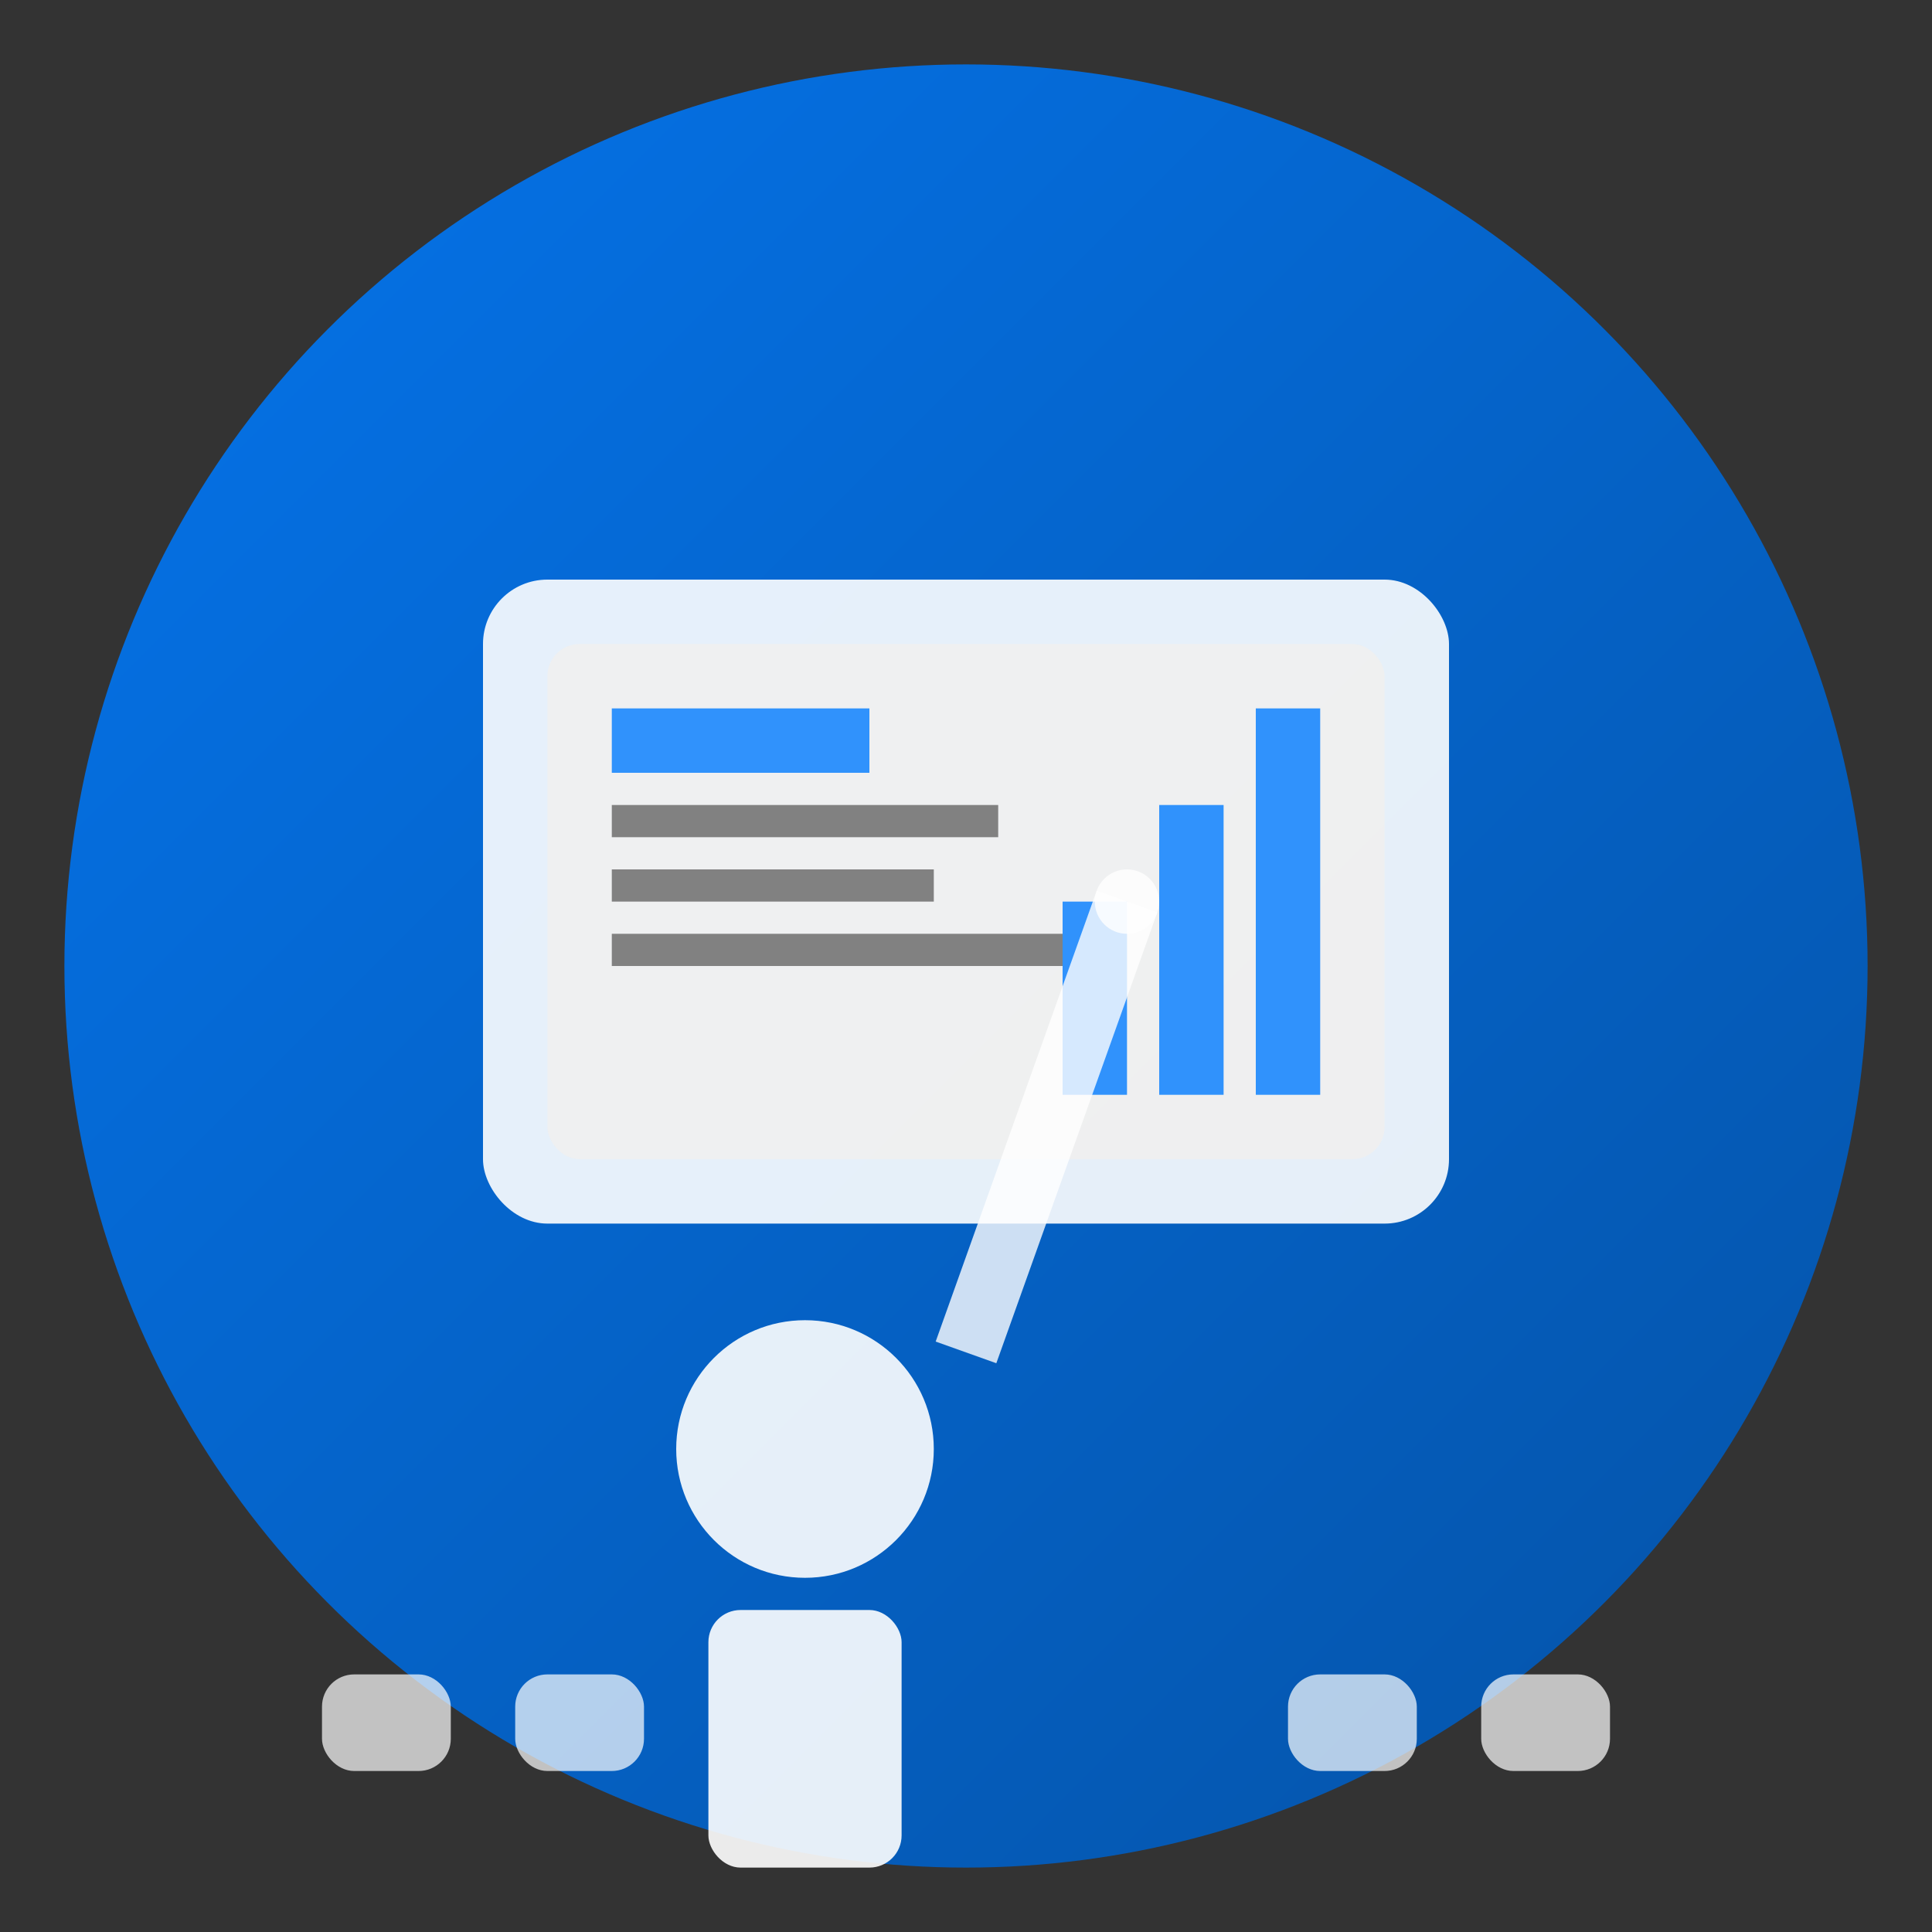 <svg width="60" height="60" viewBox="0 0 60 60" xmlns="http://www.w3.org/2000/svg">
  <rect x="0" y="0" width="60" height="60" fill="#333333" stroke="none"/>
  <defs>
    <linearGradient id="servicesGrad" x1="0%" y1="0%" x2="100%" y2="100%">
      <stop offset="0%" style="stop-color:#007bff;stop-opacity:1" />
      <stop offset="100%" style="stop-color:#0056b3;stop-opacity:1" />
    </linearGradient>
  </defs>
  
  <!-- Circle background -->
  <circle cx="30" cy="30" r="28" fill="url(#servicesGrad)" opacity="0.9"/>
  
  <!-- Presentation screen -->
  <rect x="15" y="18" width="30" height="20" fill="#fff" opacity="0.9" rx="2"/>
  <rect x="17" y="20" width="26" height="16" fill="#f0f0f0" opacity="0.9" rx="1"/>
  
  <!-- Screen content -->
  <rect x="19" y="22" width="8" height="2" fill="#007bff" opacity="0.8"/>
  <rect x="19" y="25" width="12" height="1" fill="#666" opacity="0.8"/>
  <rect x="19" y="27" width="10" height="1" fill="#666" opacity="0.8"/>
  <rect x="19" y="29" width="14" height="1" fill="#666" opacity="0.8"/>
  
  <!-- Chart -->
  <rect x="33" y="28" width="2" height="6" fill="#007bff" opacity="0.8"/>
  <rect x="36" y="25" width="2" height="9" fill="#007bff" opacity="0.8"/>
  <rect x="39" y="22" width="2" height="12" fill="#007bff" opacity="0.8"/>
  
  <!-- Presenter -->
  <circle cx="25" cy="45" r="4" fill="#fff" opacity="0.9"/>
  <rect x="22" y="50" width="6" height="8" fill="#fff" opacity="0.9" rx="1"/>
  
  <!-- Pointer -->
  <line x1="30" y1="42" x2="35" y2="28" stroke="#fff" stroke-width="2" opacity="0.8"/>
  <circle cx="35" cy="28" r="1" fill="#fff" opacity="0.8"/>
  
  <!-- Audience seats -->
  <rect x="10" y="52" width="4" height="3" fill="#fff" opacity="0.7" rx="1"/>
  <rect x="16" y="52" width="4" height="3" fill="#fff" opacity="0.7" rx="1"/>
  <rect x="40" y="52" width="4" height="3" fill="#fff" opacity="0.7" rx="1"/>
  <rect x="46" y="52" width="4" height="3" fill="#fff" opacity="0.7" rx="1"/>
</svg>
